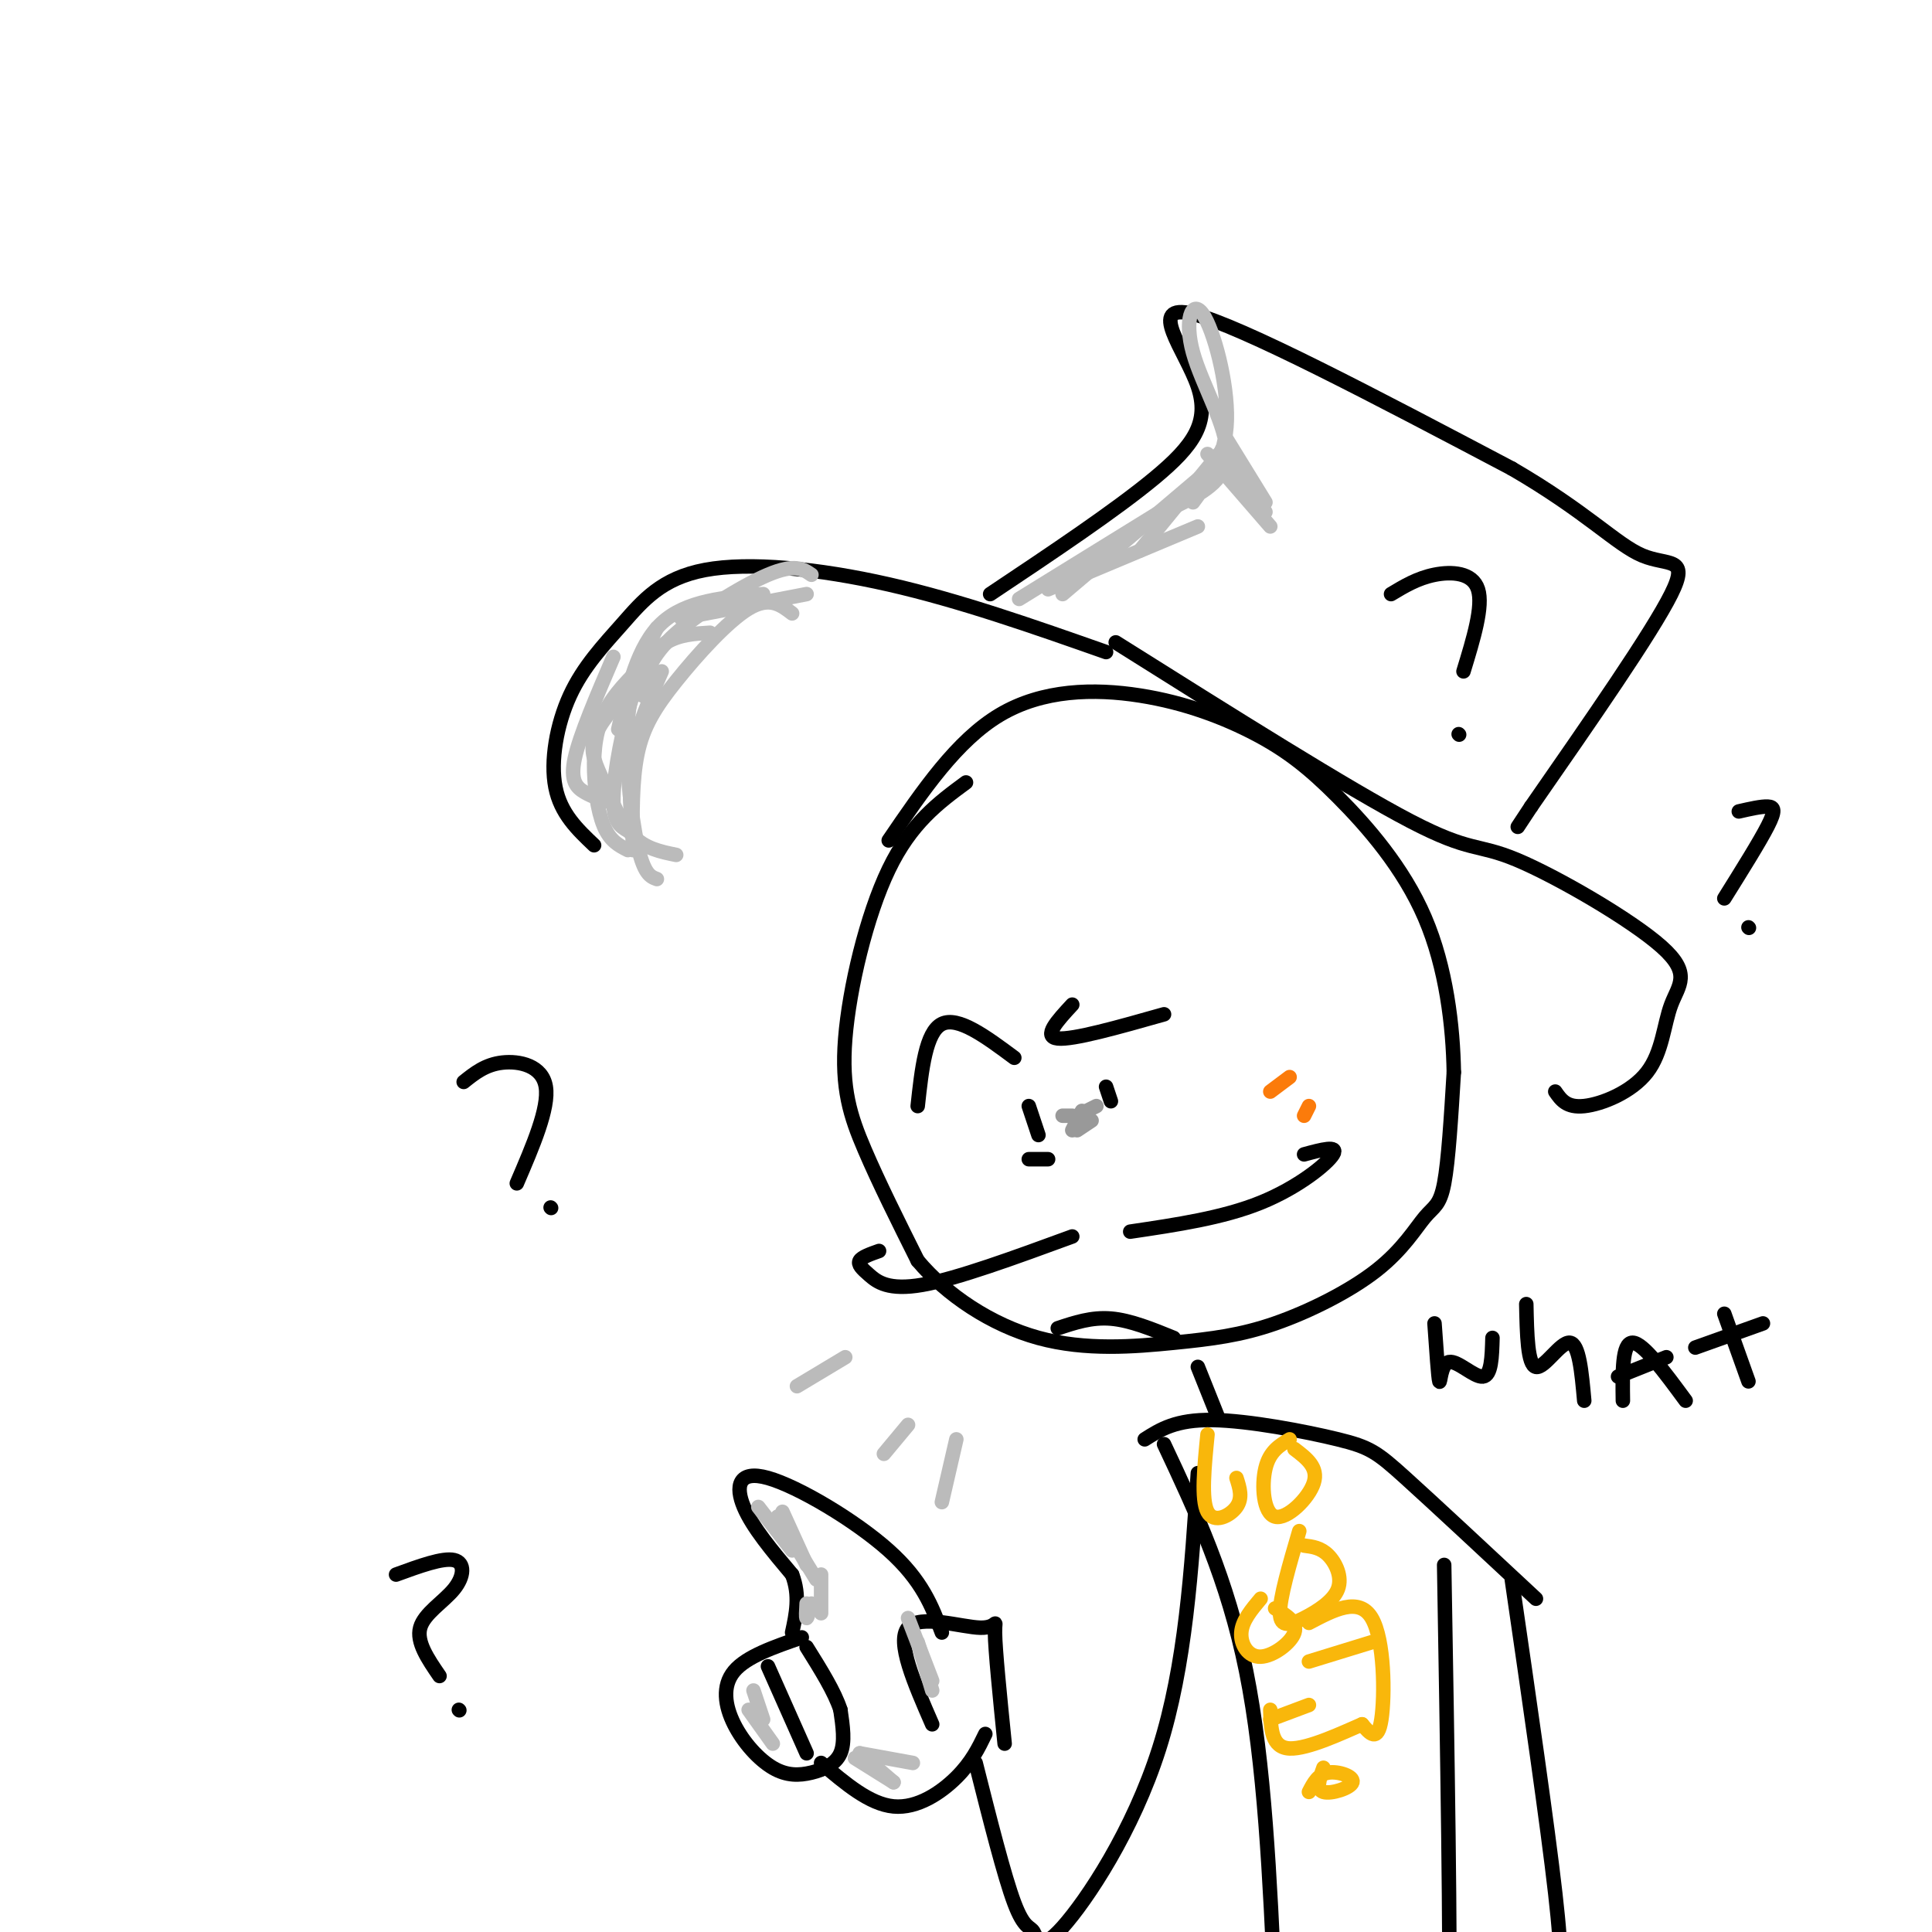 <svg viewBox='0 0 400 400' version='1.1' xmlns='http://www.w3.org/2000/svg' xmlns:xlink='http://www.w3.org/1999/xlink'><g fill='none' stroke='rgb(0,0,0)' stroke-width='3' stroke-linecap='round' stroke-linejoin='round'><path d='M200,162c-5.690,4.196 -11.381,8.393 -16,18c-4.619,9.607 -8.167,24.625 -9,35c-0.833,10.375 1.048,16.107 4,23c2.952,6.893 6.976,14.946 11,23'/><path d='M190,261c5.925,7.092 15.239,13.323 25,16c9.761,2.677 19.970,1.802 28,1c8.030,-0.802 13.881,-1.530 21,-4c7.119,-2.470 15.506,-6.683 21,-11c5.494,-4.317 8.095,-8.739 10,-11c1.905,-2.261 3.116,-2.360 4,-7c0.884,-4.640 1.442,-13.820 2,-23'/><path d='M301,222c-0.157,-9.467 -1.550,-21.634 -6,-32c-4.450,-10.366 -11.958,-18.932 -18,-25c-6.042,-6.068 -10.620,-9.637 -17,-13c-6.380,-3.363 -14.564,-6.521 -24,-8c-9.436,-1.479 -20.125,-1.280 -29,4c-8.875,5.280 -15.938,15.640 -23,26'/><path d='M96,224c2.244,-1.800 4.489,-3.600 8,-4c3.511,-0.400 8.289,0.600 9,5c0.711,4.400 -2.644,12.200 -6,20'/><path d='M114,250c0.000,0.000 0.100,0.100 0.1,0.1'/><path d='M288,123c2.733,-1.644 5.467,-3.289 9,-4c3.533,-0.711 7.867,-0.489 9,3c1.133,3.489 -0.933,10.244 -3,17'/><path d='M302,152c0.000,0.000 0.100,0.100 0.1,0.1'/><path d='M229,135c-15.152,-5.330 -30.304,-10.660 -45,-14c-14.696,-3.340 -28.935,-4.691 -38,-3c-9.065,1.691 -12.956,6.422 -17,11c-4.044,4.578 -8.243,9.002 -11,15c-2.757,5.998 -4.074,13.571 -3,19c1.074,5.429 4.537,8.715 8,12'/><path d='M231,133c24.180,15.207 48.360,30.414 61,37c12.640,6.586 13.739,4.552 22,8c8.261,3.448 23.683,12.377 30,18c6.317,5.623 3.528,7.940 2,12c-1.528,4.060 -1.796,9.862 -5,14c-3.204,4.138 -9.344,6.611 -13,7c-3.656,0.389 -4.828,-1.305 -6,-3'/><path d='M205,123c12.929,-8.631 25.857,-17.262 34,-24c8.143,-6.738 11.500,-11.583 9,-19c-2.500,-7.417 -10.857,-17.405 -1,-15c9.857,2.405 37.929,17.202 66,32'/><path d='M313,97c15.619,9.071 21.667,15.750 27,18c5.333,2.250 9.952,0.071 6,8c-3.952,7.929 -16.476,25.964 -29,44'/><path d='M317,167c-4.833,7.333 -2.417,3.667 0,0'/><path d='M213,229c0.000,0.000 2.000,6.000 2,6'/><path d='M229,225c0.000,0.000 1.000,3.000 1,3'/><path d='M241,210c-9.417,2.667 -18.833,5.333 -22,5c-3.167,-0.333 -0.083,-3.667 3,-7'/><path d='M190,229c0.833,-7.667 1.667,-15.333 5,-17c3.333,-1.667 9.167,2.667 15,7'/><path d='M213,240c0.000,0.000 4.000,0.000 4,0'/><path d='M219,275c3.500,-1.167 7.000,-2.333 11,-2c4.000,0.333 8.500,2.167 13,4'/><path d='M222,256c-11.940,4.375 -23.881,8.750 -31,10c-7.119,1.250 -9.417,-0.625 -11,-2c-1.583,-1.375 -2.452,-2.250 -2,-3c0.452,-0.750 2.226,-1.375 4,-2'/><path d='M234,255c9.600,-1.422 19.200,-2.844 27,-6c7.800,-3.156 13.800,-8.044 15,-10c1.200,-1.956 -2.400,-0.978 -6,0'/><path d='M248,283c0.000,0.000 4.000,10.000 4,10'/><path d='M237,298c3.232,-2.054 6.464,-4.107 14,-4c7.536,0.107 19.375,2.375 26,4c6.625,1.625 8.036,2.607 14,8c5.964,5.393 16.482,15.196 27,25'/><path d='M241,299c6.583,14.000 13.167,28.000 17,47c3.833,19.000 4.917,43.000 6,67'/><path d='M313,327c3.689,25.378 7.378,50.756 9,65c1.622,14.244 1.178,17.356 0,21c-1.178,3.644 -3.089,7.822 -5,12'/><path d='M299,324c0.667,39.083 1.333,78.167 1,96c-0.333,17.833 -1.667,14.417 -3,11'/><path d='M248,305c-1.279,19.933 -2.558,39.866 -8,57c-5.442,17.134 -15.046,31.469 -20,37c-4.954,5.531 -5.257,2.258 -6,1c-0.743,-1.258 -1.927,-0.502 -4,-6c-2.073,-5.498 -5.037,-17.249 -8,-29'/><path d='M208,361c-0.982,-9.726 -1.964,-19.452 -2,-23c-0.036,-3.548 0.875,-0.917 -3,-1c-3.875,-0.083 -12.536,-2.881 -15,0c-2.464,2.881 1.268,11.440 5,20'/><path d='M195,338c-2.030,-5.393 -4.060,-10.786 -11,-17c-6.940,-6.214 -18.792,-13.250 -25,-15c-6.208,-1.750 -6.774,1.786 -5,6c1.774,4.214 5.887,9.107 10,14'/><path d='M164,326c1.667,4.333 0.833,8.167 0,12'/><path d='M166,339c-5.726,1.973 -11.453,3.946 -14,7c-2.547,3.054 -1.915,7.188 0,11c1.915,3.812 5.111,7.300 8,9c2.889,1.700 5.470,1.612 8,1c2.530,-0.612 5.009,-1.746 6,-4c0.991,-2.254 0.496,-5.627 0,-9'/><path d='M174,354c-1.167,-3.667 -4.083,-8.333 -7,-13'/><path d='M159,345c0.000,0.000 8.000,18.000 8,18'/><path d='M170,365c5.022,4.267 10.044,8.533 15,9c4.956,0.467 9.844,-2.867 13,-6c3.156,-3.133 4.578,-6.067 6,-9'/><path d='M297,274c0.393,5.661 0.786,11.321 1,12c0.214,0.679 0.250,-3.625 2,-4c1.750,-0.375 5.214,3.179 7,3c1.786,-0.179 1.893,-4.089 2,-8'/><path d='M316,270c0.133,6.311 0.267,12.622 2,13c1.733,0.378 5.067,-5.178 7,-5c1.933,0.178 2.467,6.089 3,12'/><path d='M336,290c-0.083,-6.000 -0.167,-12.000 2,-12c2.167,0.000 6.583,6.000 11,12'/><path d='M335,285c0.000,0.000 10.000,-4.000 10,-4'/><path d='M357,272c0.000,0.000 5.000,14.000 5,14'/><path d='M351,279c0.000,0.000 14.000,-5.000 14,-5'/></g>
<g fill='none' stroke='rgb(153,153,153)' stroke-width='3' stroke-linecap='round' stroke-linejoin='round'><path d='M222,234c0.000,0.000 2.000,-4.000 2,-4'/><path d='M223,231c0.000,0.000 4.000,-2.000 4,-2'/><path d='M223,234c0.000,0.000 3.000,-2.000 3,-2'/><path d='M220,231c0.000,0.000 2.000,0.000 2,0'/></g>
<g fill='none' stroke='rgb(187,187,187)' stroke-width='3' stroke-linecap='round' stroke-linejoin='round'><path d='M136,182c-1.333,-0.489 -2.667,-0.978 -4,-7c-1.333,-6.022 -2.667,-17.578 -2,-26c0.667,-8.422 3.333,-13.711 6,-19'/><path d='M131,173c-0.500,-5.667 -1.000,-11.333 0,-17c1.000,-5.667 3.500,-11.333 6,-17'/><path d='M140,177c-3.226,-0.655 -6.452,-1.310 -9,-4c-2.548,-2.690 -4.417,-7.417 -6,-11c-1.583,-3.583 -2.881,-6.024 -2,-9c0.881,-2.976 3.940,-6.488 7,-10'/><path d='M130,176c-1.851,-0.940 -3.702,-1.881 -5,-5c-1.298,-3.119 -2.042,-8.417 -2,-13c0.042,-4.583 0.869,-8.452 3,-12c2.131,-3.548 5.565,-6.774 9,-10'/><path d='M126,166c-1.711,-0.533 -3.422,-1.067 -5,-2c-1.578,-0.933 -3.022,-2.267 -2,-7c1.022,-4.733 4.511,-12.867 8,-21'/><path d='M130,172c-1.565,-0.899 -3.131,-1.798 -3,-7c0.131,-5.202 1.958,-14.708 4,-21c2.042,-6.292 4.298,-9.369 7,-11c2.702,-1.631 5.851,-1.815 9,-2'/><path d='M131,176c-0.089,-7.208 -0.179,-14.417 1,-20c1.179,-5.583 3.625,-9.542 8,-15c4.375,-5.458 10.679,-12.417 15,-15c4.321,-2.583 6.661,-0.792 9,1'/><path d='M128,151c2.000,-8.667 4.000,-17.333 9,-22c5.000,-4.667 13.000,-5.333 21,-6'/><path d='M133,144c0.511,-3.622 1.022,-7.244 6,-12c4.978,-4.756 14.422,-10.644 20,-13c5.578,-2.356 7.289,-1.178 9,0'/><path d='M141,128c0.000,0.000 26.000,-5.000 26,-5'/><path d='M217,122c0.000,0.000 31.000,-13.000 31,-13'/><path d='M211,124c0.000,0.000 34.000,-21.000 34,-21'/><path d='M220,123c0.000,0.000 33.000,-28.000 33,-28'/><path d='M236,114c0.000,0.000 18.000,-22.000 18,-22'/><path d='M247,104c3.391,-4.601 6.781,-9.203 7,-17c0.219,-7.797 -2.735,-18.791 -5,-22c-2.265,-3.209 -3.841,1.367 -2,8c1.841,6.633 7.097,15.324 7,21c-0.097,5.676 -5.549,8.338 -11,11'/><path d='M243,105c-2.167,2.000 -2.083,1.500 -2,1'/><path d='M250,94c0.000,0.000 13.000,15.000 13,15'/><path d='M253,93c0.000,0.000 9.000,13.000 9,13'/><path d='M254,91c0.000,0.000 8.000,13.000 8,13'/></g>
<g fill='none' stroke='rgb(249,183,11)' stroke-width='3' stroke-linecap='round' stroke-linejoin='round'><path d='M267,298c-2.077,1.238 -4.155,2.476 -5,6c-0.845,3.524 -0.458,9.333 2,10c2.458,0.667 6.988,-3.810 8,-7c1.012,-3.190 -1.494,-5.095 -4,-7'/><path d='M269,317c-2.037,6.943 -4.073,13.885 -4,17c0.073,3.115 2.257,2.402 5,1c2.743,-1.402 6.046,-3.493 7,-6c0.954,-2.507 -0.442,-5.431 -2,-7c-1.558,-1.569 -3.279,-1.785 -5,-2'/><path d='M250,297c-0.667,6.733 -1.333,13.467 0,16c1.333,2.533 4.667,0.867 6,-1c1.333,-1.867 0.667,-3.933 0,-6'/><path d='M261,331c-1.911,2.274 -3.821,4.548 -4,7c-0.179,2.452 1.375,5.083 4,5c2.625,-0.083 6.321,-2.881 7,-5c0.679,-2.119 -1.661,-3.560 -4,-5'/><path d='M271,336c5.178,-2.733 10.356,-5.467 13,-1c2.644,4.467 2.756,16.133 2,21c-0.756,4.867 -2.378,2.933 -4,1'/><path d='M282,357c-3.778,1.622 -11.222,5.178 -15,5c-3.778,-0.178 -3.889,-4.089 -4,-8'/><path d='M271,344c0.000,0.000 13.000,-4.000 13,-4'/><path d='M263,356c0.000,0.000 8.000,-3.000 8,-3'/><path d='M274,366c-0.804,2.256 -1.607,4.512 0,5c1.607,0.488 5.625,-0.792 6,-2c0.375,-1.208 -2.893,-2.345 -5,-2c-2.107,0.345 -3.054,2.173 -4,4'/></g>
<g fill='none' stroke='rgb(187,187,187)' stroke-width='3' stroke-linecap='round' stroke-linejoin='round'><path d='M162,313c0.000,0.000 5.000,11.000 5,11'/><path d='M161,314c0.000,0.000 8.000,13.000 8,13'/><path d='M157,312c0.000,0.000 7.000,9.000 7,9'/><path d='M170,326c0.000,0.000 0.000,8.000 0,8'/><path d='M167,332c-0.083,1.500 -0.167,3.000 0,3c0.167,0.000 0.583,-1.500 1,-3'/><path d='M193,350c0.000,0.000 -3.000,-10.000 -3,-10'/><path d='M188,335c0.000,0.000 5.000,13.000 5,13'/><path d='M156,350c0.000,0.000 2.000,6.000 2,6'/><path d='M155,354c0.000,0.000 5.000,7.000 5,7'/><path d='M178,363c0.000,0.000 7.000,6.000 7,6'/><path d='M178,363c0.000,0.000 11.000,2.000 11,2'/><path d='M177,364c0.000,0.000 8.000,5.000 8,5'/><path d='M175,281c0.000,0.000 -10.000,6.000 -10,6'/><path d='M198,298c0.000,0.000 -3.000,13.000 -3,13'/><path d='M183,301c0.000,0.000 5.000,-6.000 5,-6'/></g>
<g fill='none' stroke='rgb(0,0,0)' stroke-width='3' stroke-linecap='round' stroke-linejoin='round'><path d='M360,168c2.333,-0.533 4.667,-1.067 6,-1c1.333,0.067 1.667,0.733 0,4c-1.667,3.267 -5.333,9.133 -9,15'/><path d='M362,192c0.000,0.000 0.100,0.100 0.1,0.1'/><path d='M82,326c4.839,-1.768 9.679,-3.536 12,-3c2.321,0.536 2.125,3.375 0,6c-2.125,2.625 -6.179,5.036 -7,8c-0.821,2.964 1.589,6.482 4,10'/><path d='M95,354c0.000,0.000 0.100,0.100 0.1,0.1'/></g>
<g fill='none' stroke='rgb(251,123,11)' stroke-width='3' stroke-linecap='round' stroke-linejoin='round'><path d='M263,226c0.000,0.000 4.000,-3.000 4,-3'/><path d='M270,231c0.000,0.000 1.000,-2.000 1,-2'/></g>
</svg>